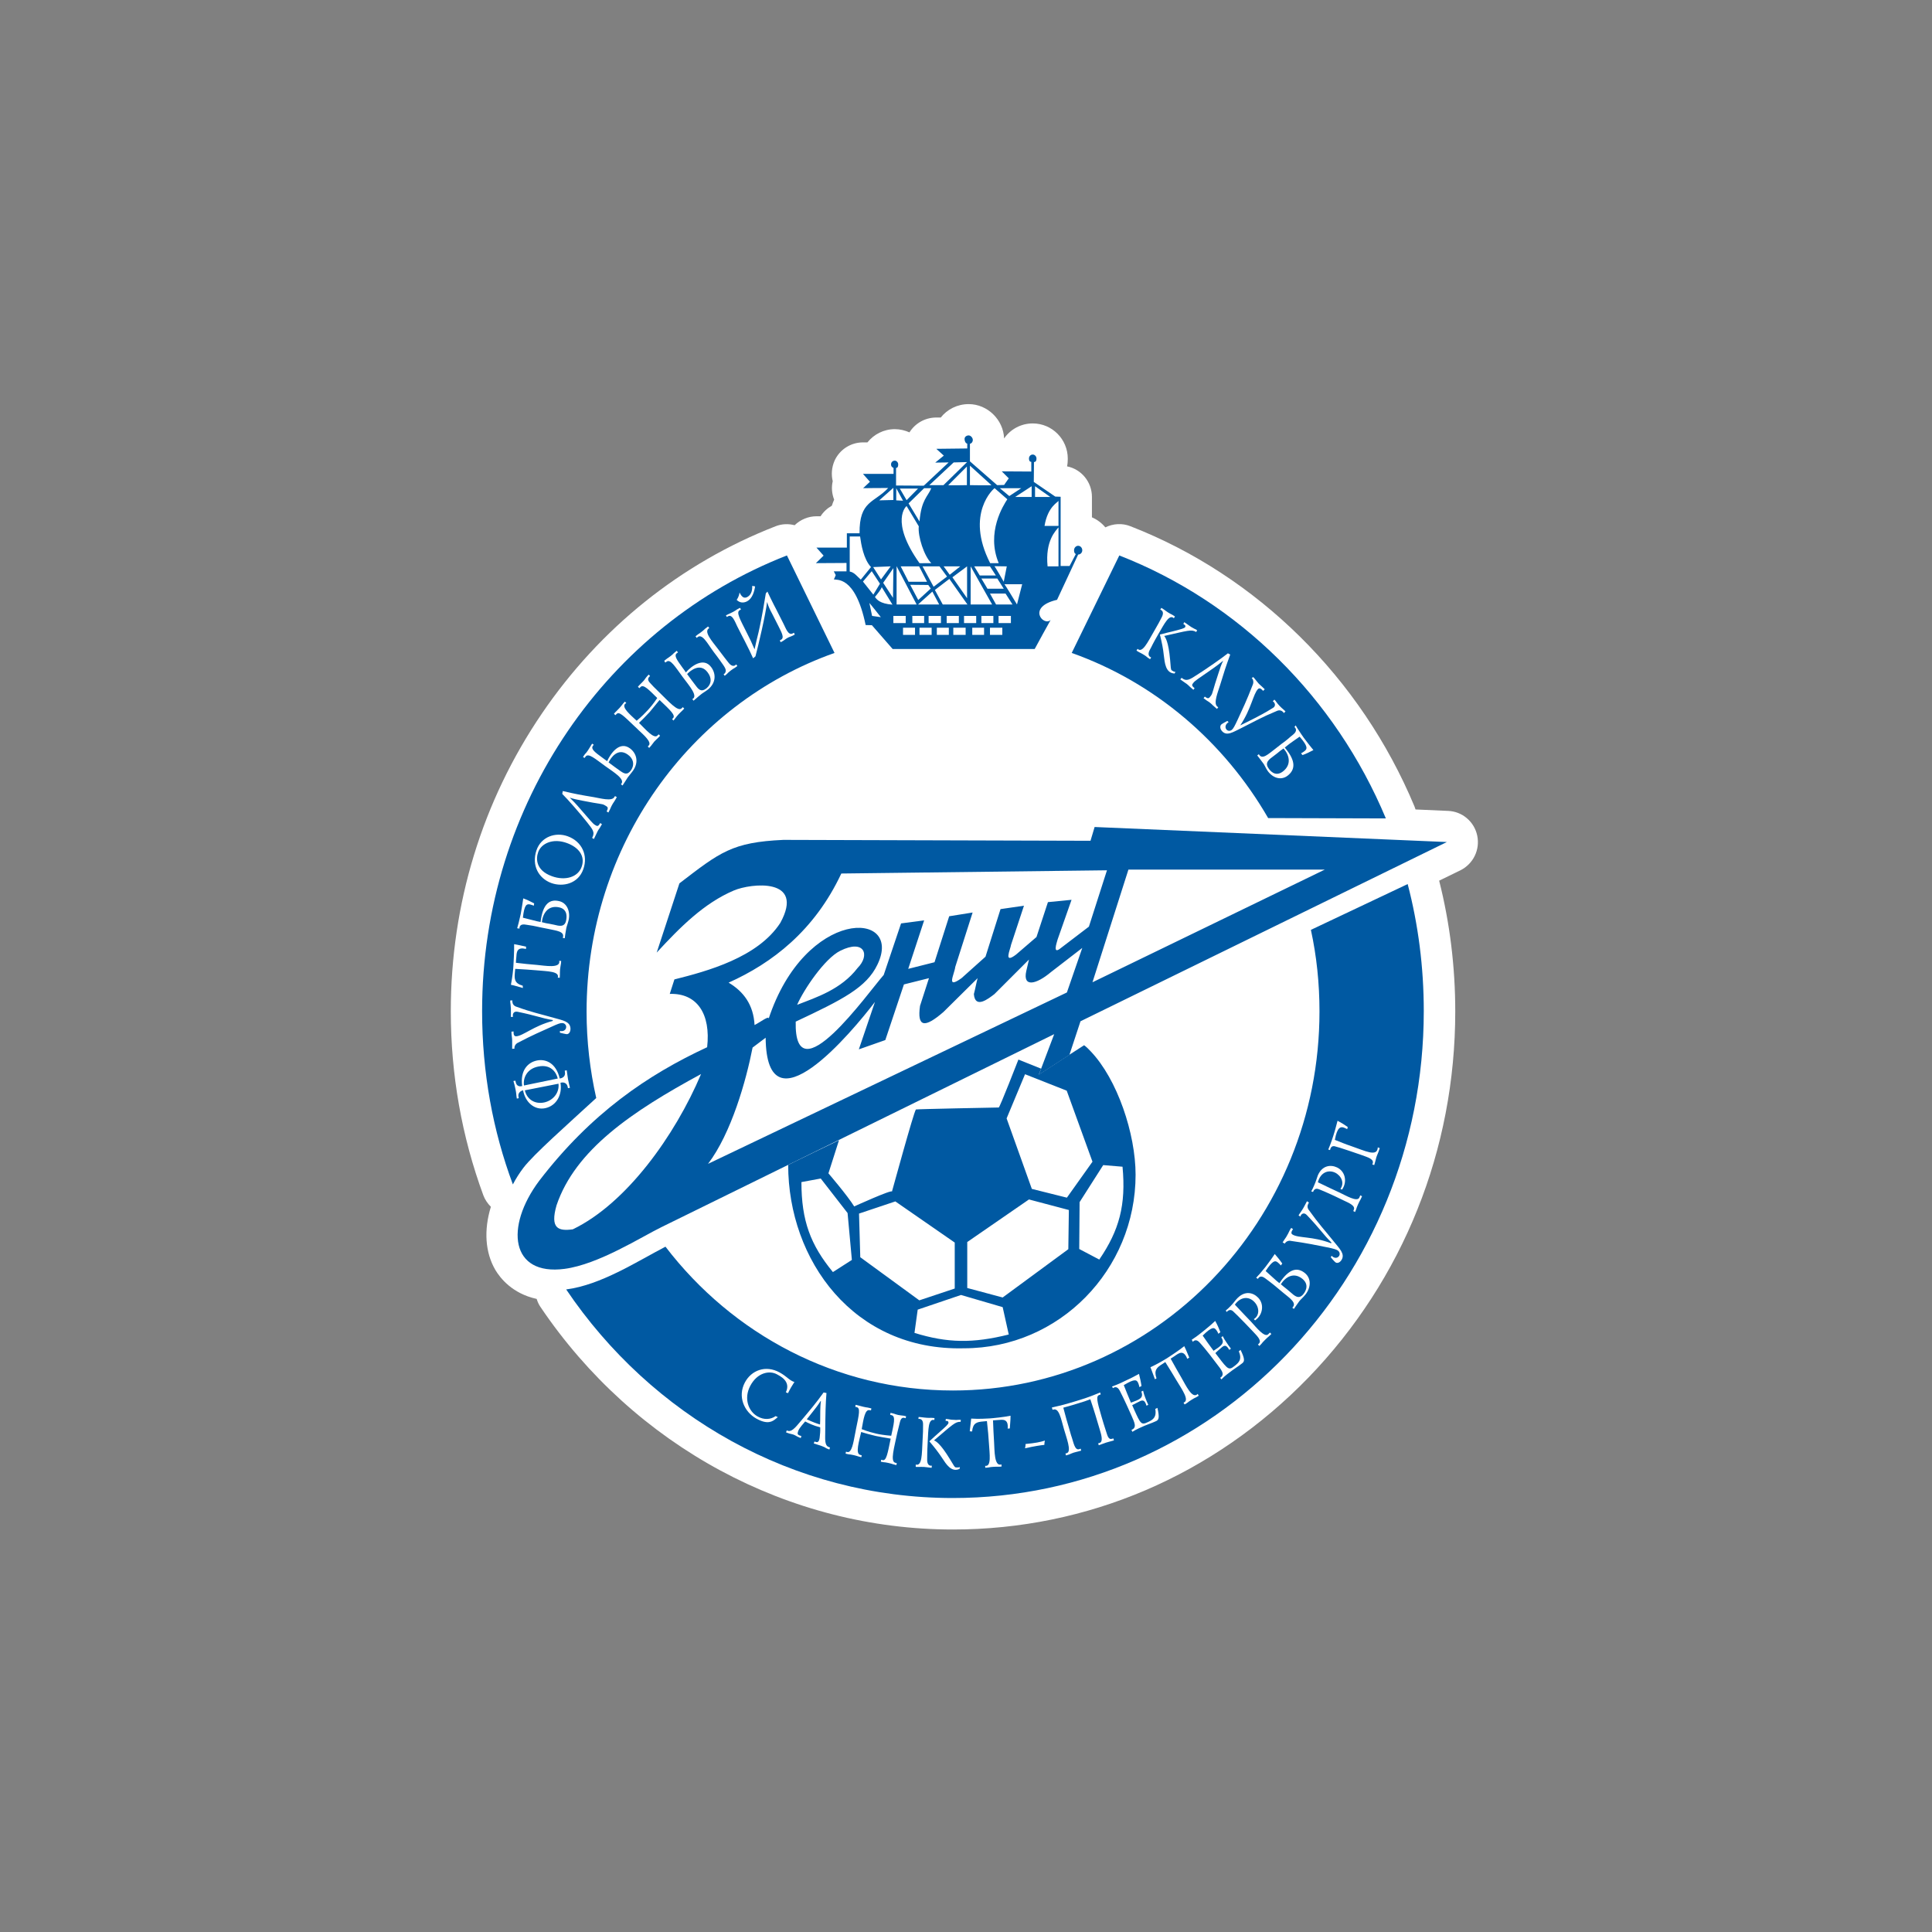 <?xml version="1.0" encoding="UTF-8"?> <!-- Generator: Adobe Illustrator 26.0.3, SVG Export Plug-In . SVG Version: 6.00 Build 0) --> <svg xmlns="http://www.w3.org/2000/svg" xmlns:xlink="http://www.w3.org/1999/xlink" id="Layer_1" x="0px" y="0px" viewBox="0 0 1080 1080" style="enable-background:new 0 0 1080 1080;" xml:space="preserve"><rect x="0" y="0" width="1080" height="1080" fill="#808080" stroke="none"/> <style type="text/css"> .st0{fill-rule:evenodd;clip-rule:evenodd;fill:#FFFFFF;} .st1{fill:#FFFFFF;} .st2{fill-rule:evenodd;clip-rule:evenodd;fill:#0059A2;} </style> <g> <g> <path class="st0" d="M531.6,308.3c142.1,0,258,115.9,258,258c0,142.1-115.9,258-258,258c-142.1,0-258-115.9-258-258 C273.6,424.2,389.5,308.3,531.6,308.3L531.6,308.3z"></path> </g> <g> <path class="st0" d="M269.5,565.3c0-116.5,70.8-216,170.4-254.8l0,0l26.6,54.5l0,0c-80.6,28.5-138.6,107.5-138.6,200.5 c0,16.6,1.9,32.8,5.4,48.3c-16.3,15-35,31.5-40.7,39c-2.2,2.9-4.2,6-5.9,9.3C275.5,632.1,269.5,599.4,269.5,565.3L269.5,565.3 L269.5,565.3L269.5,565.3z M610.7,549.1l129.9-63l-109.8,0L610.7,549.1L610.7,549.1L610.7,549.1z M470.3,488.3 c-15,32-38.7,50.1-63,61c8.4,5,13.9,12.4,14.5,23.7c3.1-1.5,8.7-5.9,7.8-3.3c20.5-62.4,75.7-61.2,60.9-30.5 c-6.1,12.8-19.3,19.5-45.7,31.9c-0.9,42.5,40.5-16.3,49.2-26.1l0,0l9.7-28.8l12.9-1.7l-8.9,27.1l14.7-3.7l8.2-25.7l13.1-2.1 l-9.7,30.4l0,0c-0.5,4.2-5.4,12.7,3.5,6.3l0,0l13.4-12l8.4-26.6l13.1-1.9l-7.2,21.8l0,0c-0.4,2.7-4.5,11.1,2.8,5.5l0,0l11.4-9.8 l6.4-19.5l13.2-1.3l-7.8,22.2l0,0c-0.6,2.2-2.9,8.7,1.9,4.7l0,0l15.6-11.9l10.1-31.5L470.3,488.3L470.3,488.3L470.3,488.3z M596.4,554.8l8.6-24.9l-17.5,13.5l0,0c-8.3,7-15.9,8.7-13.8-0.6l0,0l1.5-6.4l-19.3,19.3l0,0c-3.4,2.6-10.8,8.5-11.5,0 c0.8-2.9,1.3-6,2.1-8.9l0,0l-19.1,18.9l0,0c-10.6,9.2-14.8,8.5-13.1-3.4l0,0l5-15.5l-14,3.5l-10.4,31.1l-14.8,5.2l9-26.5l0,0 c-12.6,16.5-60.6,74.3-61.1,20l0,0l-7.3,5.5l0,0c-3.6,18.6-11.9,47.9-24.9,65l0,0L596.4,554.8L596.4,554.8L596.4,554.8z M445.6,561.7c10.8-4.2,24.6-8.6,33.8-20.6c7.1-7.1,3.9-16.4-9.7-9.6C461,535.8,449.3,553.2,445.6,561.7L445.6,561.7L445.6,561.7 L445.6,561.7z M391.9,600.4c-38.8,21-70.3,42.4-80.8,73.4c-3.7,13,1,14.5,9.1,13.4C350.1,672.8,377.3,634.9,391.9,600.4 L391.9,600.4L391.9,600.4L391.9,600.4z M301.4,660.1c29-37.8,60.7-59.3,93.9-74.7c2.1-18.6-5.6-30.3-20.9-29.8l0,0l2.6-8.1l0,0 c18.3-4.6,46.6-12.2,59.2-31.6c14-25.5-16.4-22.2-26-18.1c-16.7,7.1-30,20.5-43.1,34.7l0,0l12.7-38.7l0,0 c22.7-17.4,29.4-23,58.1-24.3l0,0l171.7,0.5l2.3-7.7l196.9,8.4L604,570.9l-6.2,18.8l8.2-5.3l0,0c0,0,1.1,0.6,3.7,3.4 c14.9,15.6,25.1,46.1,25.1,69c0,53.1-42.6,97-95.9,97c-61.7,1.6-98.3-49.3-98.3-102.5c0-0.1,28.4-13.8,28.4-13.8l0,0l-5.9,18.6 l0,0c0,0,10.7,12.5,14.4,18.5c0,0,21.1-9.6,21.1-8.3c0,0.2,12.2-44.6,13.4-45.9c0.1-0.2,44.9-1.1,46.3-1.1 c0.2,0,10.8-26.9,10.8-26.9l0,0l0,0l12.7,5.1l7.3-19.4L369.7,686l0,0c-11.1,5.4-35.1,20.8-54.1,23.3 C285.4,713.3,282.1,685.9,301.4,660.1L301.4,660.1L301.4,660.1L301.4,660.1z M475,299.9v19.6l0,0c2.6,0.4,4.2,2.8,6.2,4.5l0,0 l5.7-7l0,0c-4.2-4.5-5.5-12.7-6.1-17.1l0,0H475L475,299.9L475,299.9z M482.4,325.1l5.8,7.3l3.7-6.1l-4.6-7L482.4,325.1 L482.4,325.1L482.4,325.1z M488.1,317l4.4,6.9l5.4-7.3L488.1,317L488.1,317L488.1,317z M499.4,317.6l-5.7,8.2l5.5,8.4L499.4,317.6 L499.4,317.6L499.4,317.6z M492.9,328.2c-0.3,1.2-2.4,3.8-3.8,5.5c0.9,1.3,2.7,3.8,9.8,4.3l0,0L492.9,328.2L492.9,328.2 L492.9,328.2z M503.5,316.6l4.4,8.6h10.3l-4.4-8.6H503.5L503.5,316.6L503.5,316.6z M508.8,326.9l4.5,8.5l7-6.4l-1.4-2L508.8,326.9 L508.8,326.9L508.8,326.9z M513.2,337.9H525l-3.8-7.2L513.2,337.9L513.2,337.9L513.2,337.9z M515.7,316.6l6.2,11.4l7.5-5.7 l-4.2-5.7H515.7L515.7,316.6L515.7,316.6z M522.6,329.8l4.4,8.1h13.8l-10.1-14.3L522.6,329.8L522.6,329.8L522.6,329.8z M527.5,316.6l3.4,4.7l5.9-4.7H527.5L527.5,316.6L527.5,316.6z M540.6,316.6l-8.2,6.1l8.2,11.7V316.6L540.6,316.6L540.6,316.6z M542.6,316.6v21.3h12L542.6,316.6L542.6,316.6L542.6,316.6z M544.6,316.6l3.1,5.1h9l-3.3-5.1H544.6L544.6,316.6L544.6,316.6z M548.6,323.4l3.4,5.7h9.1l-3.6-5.7H548.6L548.6,323.4L548.6,323.4z M553.4,331.8l3.4,6.1h9.2l-3.9-6.1H553.4L553.4,331.8 L553.4,331.8z M555.9,316.5c0.2,0,5.2,8.7,5.2,8.7l0,0l1.7-8.6L555.9,316.5L555.9,316.5L555.9,316.5z M561.5,326.6 c0.2,0,7,11.3,7,11.3l0,0l2.9-11.3H561.5L561.5,326.6L561.5,326.6z M486,337.1l1.5,7.2l4.9,0.7l0,0C492.4,345,486,336.9,486,337.1 L486,337.1L486,337.1L486,337.1z M553.4,350.9v4h6.9v-4H553.4L553.4,350.9L553.4,350.9z M543.5,350.9v4h6.6v-4H543.5L543.5,350.9 L543.5,350.9z M532.9,350.9v4h6.9v-4H532.9L532.9,350.9L532.9,350.9z M523.7,350.9v4h6.7v-4H523.7L523.7,350.9L523.7,350.9z M514,350.9v4h6.8v-4H514L514,350.9L514,350.9z M504.8,350.9v4h6.7v-4H504.8L504.8,350.9L504.8,350.9z M499.4,344.3v4h6.9v-4 H499.4L499.4,344.3L499.4,344.3z M510,344.3v4h6.6v-4H510L510,344.3L510,344.3z M519.2,344.3v4h6.9v-4H519.2L519.2,344.3 L519.2,344.3z M529.2,344.3v4h6.8v-4H529.2L529.2,344.3L529.2,344.3z M538.9,344.3v4h6.8v-4H538.9L538.9,344.3L538.9,344.3z M548.6,344.3v4h6.7v-4H548.6L548.6,344.3L548.6,344.3z M558.2,344.3v4h6.9v-4H558.2L558.2,344.3L558.2,344.3z M591.7,316.6v-21.8 l0,0c-1.5,1.9-7.5,7.4-6.1,21.8l0,0H591.7L591.7,316.6L591.7,316.6z M591.7,294v-14.1l0,0c0,0.8-6,3-7.8,14.1l0,0H591.7L591.7,294 L591.7,294z M578.6,277.8h8.5l-8.5-6V277.8L578.6,277.8L578.6,277.8z M576.7,277.8v-6l-9.2,6H576.7L576.7,277.8L576.7,277.8z M570.9,272.9h-12l5.3,4.4L570.9,272.9L570.9,272.9L570.9,272.9z M556,272.9c-0.3,0-16.7,14.1-2.5,41.9l0,0h4.8l0,0 c-7.2-17.2,2.7-32.5,4.8-35.7l0,0L556,272.9L556,272.9L556,272.9z M506.8,282.9c0-0.2-9.7,8.1,7.2,31.9c0.1,0,0.1,0.1,6.6,0 c-4-3.9-7.6-15-7-20.6l0,0L506.8,282.9L506.8,282.9L506.8,282.9z M520.6,272.9h-4l-8.7,8.5l6.1,10.1l0,0 C515.1,279.1,518.6,277.8,520.6,272.9L520.6,272.9L520.6,272.9L520.6,272.9z M504.8,279.9l-3.8-7v6.8L504.8,279.9L504.8,279.9 L504.8,279.9z M491.5,279.7l7.9-0.2v-6.8L491.5,279.7L491.5,279.7L491.5,279.7z M513.2,273.1H503l3.8,6.5L513.2,273.1L513.2,273.1 L513.2,273.1z M540.6,258.3l-7.5,0.2l-13.6,12.7h7.9L540.6,258.3L540.6,258.3L540.6,258.3z M501.2,337.9c-0.3,0,11.2,0,11.2,0l0,0 l-11.2-21.4V337.9L501.2,337.9L501.2,337.9z M530.1,271.2c-0.4,0.2,10.4,0,10.4,0l0,0v-10.4L530.1,271.2L530.1,271.2L530.1,271.2z M554.2,271.2l-12-10.9v10.9l0,0C542.3,271.2,554.4,271.4,554.2,271.2L554.2,271.2L554.2,271.2L554.2,271.2z M500.9,261.6v9.8 l15.5,0.1l13.9-13l-7.5,0.1l4.8-3.9l-4.2-3.8l17.3-0.2v-2.7l0,0c-1-0.2-1.5-1.5-1.5-2.6c0-1.3,1.2-2,2.3-2c1.1,0,2.3,1.3,2.3,2.5 c0,1.2-0.7,2-1.6,2.2l0,0v9.8l15.2,13.3l3.9-0.1l2.6-3.7l-3.9-3.9l16.5,0.1v-5.4l0,0c-1-0.1-1.3-0.8-1.3-1.9 c0-1.2,0.9-2.2,2.1-2.2c1.2,0,2.1,1.1,2.1,2.2c0,1.2-0.3,1.9-1.4,2l0,0l-0.1,11.1l12,8.2l3,0.1v38.7h5l3.5-6.7l0,0 c-0.8-0.3-1-1.2-1-2.1c0-1.4,1.1-2.5,2.3-2.5c1.3,0,2.3,1.2,2.3,2.5c0,1.3-1,2.4-2.3,2.4l0,0l-11.8,25.3l0,0 c-17.2,4-7.6,15-3.6,11.3c-2.9,5.3-6.2,11.1-8.9,16.2l0,0H499l-11.6-13.3l-3.5-0.1l0,0c-5.9-28.3-16.6-24.8-17.8-25.6 c0.5-0.5,1-2.4,1.1-2.3l0,0l-1.1-2.1h7.1v-4.7l-17.1,0.1l4.3-4.2l-4-4.5h17v-8h7.1l0,0c-0.2-18.3,8.2-16.9,16-25.3 c-4.8,0-9,0-14,0.1l0,0l3.8-3.6l-3.9-4.4h17.1v-3.3l0,0c-1-0.5-1.4-1-1.4-2c0-1.2,0.9-2.1,2.1-2.1c1,0,1.9,1,1.9,2.1 C502.1,260.6,501.9,261.5,500.9,261.6L500.9,261.6L500.9,261.6L500.9,261.6z M603.3,698.2l11.2,5.9l0,0c11.2-16.4,15-30.5,13-51.9 l0,0l-10.8-0.9L603.5,672L603.3,698.2L603.3,698.2L603.3,698.2z M480.2,678.4l0.7,24.4l33,24.1l19.8-6.6v-25.7l-33.2-23 L480.2,678.4L480.2,678.4L480.2,678.4z M597.5,676.4l-22.3-5.9l-34.5,23.8V720l19.8,5.3l36.7-27L597.5,676.4L597.5,676.4 L597.5,676.4z M476.2,704.3l-2.4-26.2l-15-19.3l-10.8,2l0,0c0,21.6,5.1,35.1,17.6,50.3l0,0L476.2,704.3L476.2,704.3L476.2,704.3z M513,732.1l-1.8,13l0,0c18.5,5.7,32.6,5.9,52.7,0.9l0,0l-3.4-15.3l-23.3-6.8L513,732.1L513,732.1L513,732.1z M573,600.5 l-10.3,24.7l14.1,39.4l19.6,4.9l14.3-20.1l-14.4-39.7L573,600.5L573,600.5L573,600.5z M372,696.9c37.5,49,95.6,80.4,160.7,80.4 c113.2,0,204.9-94.9,204.9-211.9c0-15.7-1.6-30.9-4.8-45.6l0,0l54.1-25.6l0,0c5.9,22.6,9,46.4,9,71 c0,150.4-117.9,272.2-263.3,272.2c-89.4,0-168.5-46.1-216.1-116.6C335.9,718.3,355.7,705.4,372,696.9L372,696.9L372,696.9 L372,696.9z M708.9,457.3c-24.7-42.8-63.5-75.9-109.8-92.3l0,0l26.6-54.5l0,0c66.9,26.1,120.8,79.5,149,147l0,0L708.9,457.3 L708.9,457.3L708.9,457.3z"></path> <path class="st1" d="M532.7,855c-91.8,0-178-46.5-230.5-124.3c-1-1.4-1.7-3-2.2-4.6c-13.7-3-20.4-11.7-23.1-16.2 c-5.7-9.8-6.5-22.2-2.5-35.3c-1.8-1.8-3.3-4-4.2-6.4c-12.1-32.9-18.2-67.5-18.2-102.9c0-59.9,17.6-117.5,50.9-166.4 c32.6-47.9,77.8-84.1,130.6-104.7c3.5-1.4,7.3-1.5,10.7-0.6c3.2-3.1,7.6-5,12.2-5h2.3c1.6-2.5,3.8-4.5,6.3-5.9 c0.4-1.2,0.8-2.3,1.3-3.4c-1.3-3.3-1.6-6.9-0.8-10.3c-0.9-3.7-0.6-7.7,1-11.4c2.8-6.3,9.1-10.3,15.9-10.3h2.5 c3.6-4.5,9.1-7.4,15.3-7.4c2.9,0,5.7,0.7,8.2,1.8c3.1-5,8.6-8.2,14.7-8.3l2.8,0c3.6-4.6,9.3-7.5,15.6-7.5 c10.5,0,19.4,8.7,19.8,19.2c3.5-5.1,9.4-8.4,16-8.4c10.8,0,19.6,8.8,19.6,19.7c0,1.5-0.1,2.9-0.4,4.3c8,1.6,13.9,8.7,13.9,17.1 v11.4c2.9,1.2,5.5,3.2,7.5,5.6c4.3-2.1,9.4-2.5,14.1-0.6c70.9,27.6,128.7,84.7,158.7,156.6c0.2,0.6,0.4,1.1,0.6,1.7l18.2,0.8 c8,0.3,14.7,6.1,16.3,13.9c1.6,7.8-2.2,15.7-9.4,19.3l-11.9,5.8c6,23.7,9,48.3,9,73.1c0,77.3-29.1,149.9-82,204.6 C678.4,824.8,607.8,855,532.7,855z M345.5,730.4c46.5,56.6,114.9,89.7,187.2,89.7c65.6,0,127.2-26.4,173.6-74.4 c46.6-48.1,72.2-112.2,72.2-180.4c0-15.4-1.3-30.8-4-45.8L752.4,530c1.8,11.7,2.7,23.6,2.7,35.6c0,61.1-23.1,118.7-64.9,161.9 c-42,43.4-97.9,67.4-157.4,67.4c-63.5,0-122.9-27.4-165.1-75.7C360.7,723,353.3,727,345.5,730.4z M392.3,694.3 c20.8,24.4,46.7,42.6,75.4,53.6c-2.8-2.2-5.5-4.6-8.1-7.2c-17-16.6-28.7-38.7-33.6-63L392.3,694.3z M625.9,579.6 c17.4,21,26.5,54,26.5,77.2c0,31.9-13,60.9-34,81.7c60.4-32.3,101.8-97.7,101.8-172.9c0-10.4-0.8-20.7-2.4-30.9L625.9,579.6z M498.1,693.7l18.2,13.3v-3.3L498,691.1L498.1,693.7z M558.2,703.5v2l21.3-15.7l-1-0.3L558.2,703.5z M518,662.4l19.1,13.2l20.2-14 l-8.9-24.8c-6.9,0.1-16.1,0.3-23.4,0.5C523.3,643.3,521,651.7,518,662.4z M379.5,656.8c-1.3,1.8-2.7,3.6-4.1,5.3 c-0.7,0.9-1.4,1.7-2,2.5l8.2-4C380.8,659.5,380.1,658.2,379.5,656.8z M482.8,652.2c0.2,0.3,0.4,0.5,0.6,0.8 c0.4-0.2,0.7-0.3,1.1-0.4c0.4-1.4,0.8-2.7,1.1-4l-2,1L482.8,652.2z M581.5,625.6l8.3,23.1l1.5-2.1l-8.6-23.7l-0.1,0L581.5,625.6z M524.8,632.4C524.8,632.5,524.8,632.5,524.8,632.4C524.8,632.5,524.8,632.5,524.8,632.4z M524.8,632.4 C524.8,632.4,524.8,632.4,524.8,632.4C524.8,632.4,524.8,632.4,524.8,632.4z M524.8,632.4C524.8,632.4,524.8,632.4,524.8,632.4 C524.8,632.4,524.8,632.4,524.8,632.4z M524.9,632.4C524.9,632.4,524.9,632.4,524.9,632.4C524.9,632.4,524.9,632.4,524.9,632.4z M431.4,333.1c-39.9,18.7-74.2,48-99.7,85.5c-29.3,43.1-44.8,93.8-44.8,146.7c0,20.7,2.4,41.1,7.1,60.9c5.3-5,11.7-10.9,19.4-17.9 c0.3-0.2,0.5-0.5,0.8-0.7c-2.5-13.8-3.7-27.9-3.7-42.1c0-91.3,52.4-173.2,132.1-209.7L431.4,333.1z M482.8,370.9 c-0.1,0.2-0.2,0.5-0.3,0.7c-1.9,4.6-5.6,8.2-10.3,9.8c-75.9,26.8-126.9,100.8-126.9,184c0,9.1,0.6,18.1,1.8,27.1 c9.5-6.5,19.7-12.5,30.5-18c-0.2-0.7-0.4-1.2-0.6-1.4c-0.2-0.1-0.8-0.2-2-0.2c-5.7,0.2-11.1-2.4-14.5-6.9 c-3.4-4.5-4.4-10.5-2.7-15.9l0.8-2.6c-0.1-0.1-0.2-0.1-0.3-0.2c-7.1-4.2-10.3-12.7-7.8-20.5l12.7-38.7c1.1-3.4,3.2-6.3,6-8.4 l1.6-1.2c22.6-17.3,32.9-25.2,66.3-26.6c0.3,0,0.5,0,0.8,0l159.5,0.5c3.3-4.9,9-7.9,15.2-7.7l69.4,3 c-22.5-30.6-53.4-53.9-88.7-66.3c-2.2-0.8-4.2-2-5.9-3.5c-2.7,1.6-5.7,2.5-8.9,2.5H499c-5.1,0-9.9-2.2-13.2-6L482.8,370.9z M377.1,573.3L377.1,573.3L377.1,573.3z M643.6,503.6l-3.8,12l24.8-12L643.6,503.6z M422.4,504L422.4,504L422.4,504z M450.5,487 c0.1,0.1,0.1,0.1,0.1,0.2c0.1,0.2,0.3,0.3,0.4,0.5c0.1-0.2,0.2-0.4,0.3-0.6L450.5,487z M718.8,439.9l28,0.1 c-25.6-46.9-65.3-84.6-112.8-106.9L623,355.9C661.9,373.7,695.3,402.9,718.8,439.9z M538.6,231.1 C538.6,231.1,538.6,231.1,538.6,231.1C538.6,231.1,538.6,231.1,538.6,231.1z M543.8,230.9C543.8,230.9,543.8,230.9,543.8,230.9 C543.8,230.9,543.8,230.9,543.8,230.9z"></path> </g> <g> <path class="st2" d="M269.5,565.3c0-116.5,70.8-216,170.4-254.8l0,0l26.6,54.5l0,0c-80.6,28.5-138.6,107.5-138.6,200.5 c0,16.6,1.9,32.8,5.4,48.3c-16.3,15-35,31.5-40.7,39c-2.2,2.9-4.2,6-5.9,9.3C275.5,632.1,269.5,599.4,269.5,565.3L269.5,565.3 L269.5,565.3L269.5,565.3z M372,696.9c37.5,49,95.6,80.4,160.7,80.4c113.2,0,204.9-94.9,204.9-211.9c0-15.7-1.6-30.9-4.8-45.6l0,0 l54.1-25.6l0,0c5.9,22.6,9,46.4,9,71c0,150.4-117.9,272.2-263.3,272.2c-89.4,0-168.5-46.1-216.1-116.6 C335.9,718.3,355.7,705.4,372,696.9L372,696.9L372,696.9L372,696.9z M708.9,457.3c-24.7-42.8-63.5-75.9-109.8-92.3l0,0l26.6-54.5 l0,0c66.9,26.1,120.8,79.5,149,147l0,0L708.9,457.3L708.9,457.3L708.9,457.3z"></path> </g> <g> <path class="st2" d="M603.3,698.2l11.2,5.9l0,0c11.2-16.4,15-30.5,13-51.9l0,0l-10.8-0.9L603.5,672L603.3,698.2L603.3,698.2 L603.3,698.2z M480.2,678.4l0.7,24.4l33,24.1l19.8-6.6v-25.7l-33.2-23L480.2,678.4L480.2,678.4L480.2,678.4z M597.5,676.4 l-22.3-5.9l-34.5,23.8V720l19.8,5.3l36.7-27L597.5,676.4L597.5,676.4L597.5,676.4z M476.2,704.3l-2.4-26.2l-15-19.3l-10.8,2l0,0 c0,21.6,5.1,35.1,17.6,50.3l0,0L476.2,704.3L476.2,704.3L476.2,704.3z M513,732.1l-1.8,13l0,0c18.5,5.7,32.6,5.9,52.7,0.9l0,0 l-3.4-15.3l-23.3-6.8L513,732.1L513,732.1L513,732.1z M573,600.5l-10.3,24.7l14.1,39.4l19.6,4.9l14.3-20.1l-14.4-39.7L573,600.5 L573,600.5L573,600.5z M569.3,592.3l12.7,5.1l-1.3,3.3l17.1-11.1l8.2-5.3l0,0c0,0,1.1,0.6,3.7,3.4c14.9,15.6,25.1,46.1,25.1,69 c0,53.1-42.6,97-95.9,97c-61.7,1.6-98.3-49.3-98.3-102.5c0-0.1,28.4-13.8,28.4-13.8l0,0l-5.9,18.5l0,0c0,0,10.7,12.5,14.4,18.5 c0,0,21.1-9.6,21.1-8.3c0,0.2,12.2-44.6,13.4-45.9c0.1-0.2,44.9-1.1,46.3-1.1C558.8,619.3,569.3,592.3,569.3,592.3L569.3,592.3 L569.3,592.3L569.3,592.3z"></path> </g> <g> <path class="st2" d="M475,299.9v19.6l0,0c2.6,0.4,4.2,2.8,6.2,4.5l0,0l5.7-7l0,0c-4.2-4.5-5.5-12.7-6.1-17.1l0,0H475L475,299.9 L475,299.9z M482.4,325.1l5.8,7.3l3.7-6.1l-4.6-7L482.4,325.1L482.4,325.1L482.4,325.1z M488.1,317l4.4,6.9l5.4-7.3L488.1,317 L488.1,317L488.1,317z M499.4,317.6l-5.7,8.2l5.5,8.4L499.4,317.6L499.4,317.6L499.4,317.6z M492.9,328.2 c-0.3,1.2-2.4,3.8-3.8,5.5c0.9,1.3,2.7,3.8,9.8,4.3l0,0L492.9,328.2L492.9,328.2L492.9,328.2z M503.5,316.6l4.4,8.6h10.3l-4.4-8.6 H503.5L503.5,316.6L503.5,316.6z M508.8,326.9l4.5,8.5l7-6.4l-1.4-2L508.8,326.9L508.8,326.9L508.8,326.9z M513.2,337.9H525 l-3.8-7.2L513.2,337.9L513.2,337.9L513.2,337.9z M515.7,316.6l6.2,11.4l7.5-5.7l-4.2-5.7H515.7L515.7,316.6L515.7,316.6z M522.6,329.8l4.4,8.1h13.8l-10.1-14.3L522.6,329.8L522.6,329.8L522.6,329.8z M527.5,316.6l3.4,4.7l5.9-4.7H527.5L527.5,316.6 L527.5,316.6z M540.6,316.6l-8.2,6.1l8.2,11.7V316.6L540.6,316.6L540.6,316.6z M542.6,316.6v21.3h12L542.6,316.6L542.6,316.6 L542.6,316.6z M544.6,316.6l3.1,5.1h9l-3.3-5.1H544.6L544.6,316.6L544.6,316.6z M548.6,323.4l3.4,5.7h9.1l-3.6-5.7H548.6 L548.6,323.4L548.6,323.4z M553.4,331.8l3.4,6.1h9.2l-3.9-6.1H553.4L553.4,331.8L553.4,331.8z M555.9,316.5c0.2,0,5.2,8.7,5.2,8.7 l0,0l1.7-8.6L555.9,316.5L555.9,316.5L555.9,316.5z M561.5,326.6c0.2,0,7,11.3,7,11.3l0,0l2.9-11.3H561.5L561.5,326.6L561.5,326.6 z M486,337.1l1.5,7.2l4.9,0.7l0,0C492.4,345,486,336.9,486,337.1L486,337.1L486,337.1L486,337.1z M553.4,350.9v4h6.9v-4H553.4 L553.4,350.9L553.4,350.9z M543.5,350.9v4h6.6v-4H543.5L543.5,350.9L543.5,350.9z M532.9,350.9v4h6.9v-4H532.9L532.9,350.9 L532.9,350.9z M523.7,350.9v4h6.7v-4H523.7L523.7,350.9L523.7,350.9z M514,350.9v4h6.8v-4H514L514,350.9L514,350.9z M504.8,350.9 v4h6.7v-4H504.8L504.8,350.9L504.8,350.9z M499.4,344.3v4h6.9v-4H499.4L499.4,344.3L499.4,344.3z M510,344.3v4h6.6v-4H510 L510,344.3L510,344.3z M519.1,344.3v4h6.9v-4H519.1L519.1,344.3L519.1,344.3z M529.2,344.3v4h6.8v-4H529.2L529.2,344.3 L529.2,344.3z M538.9,344.3v4h6.8v-4H538.9L538.9,344.3L538.9,344.3z M548.6,344.3v4h6.7v-4H548.6L548.6,344.3L548.6,344.3z M558.2,344.3v4h6.9v-4H558.2L558.2,344.3L558.2,344.3z M591.7,316.6v-21.8l0,0c-1.5,1.9-7.5,7.4-6.1,21.8l0,0H591.7L591.7,316.6 L591.7,316.6z M591.7,294v-14.1l0,0c0,0.8-6,3-7.8,14.1l0,0H591.7L591.7,294L591.7,294z M578.6,277.8h8.5l-8.5-6V277.8 L578.6,277.8L578.6,277.8z M576.7,277.8v-6l-9.2,6H576.7L576.7,277.8L576.7,277.8z M570.9,272.9h-12l5.3,4.4L570.9,272.9 L570.9,272.9L570.9,272.9z M556,272.9c-0.3,0-16.7,14.1-2.5,41.9l0,0h4.8l0,0c-7.2-17.2,2.7-32.5,4.8-35.7l0,0L556,272.9 L556,272.9L556,272.9z M506.8,282.9c0-0.2-9.7,8.1,7.2,31.9c0.1,0,0.1,0.1,6.6,0c-4-3.9-7.6-15-7-20.6l0,0L506.8,282.9 L506.8,282.9L506.8,282.9z M520.6,272.9h-4l-8.7,8.5l6.1,10.1l0,0C515.1,279.1,518.6,277.8,520.6,272.9L520.6,272.9L520.6,272.9 L520.6,272.9z M504.8,279.9l-3.8-7v6.8L504.8,279.9L504.8,279.9L504.8,279.9z M491.5,279.7l7.9-0.2v-6.8L491.5,279.7L491.5,279.7 L491.5,279.7z M513.2,273.1H503l3.8,6.5L513.2,273.1L513.2,273.1L513.2,273.1z M540.6,258.3l-7.5,0.2l-13.6,12.7h7.9L540.6,258.3 L540.6,258.3L540.6,258.3z M501.2,337.9c-0.3,0,11.2,0,11.2,0l0,0l-11.2-21.4V337.9L501.2,337.9L501.2,337.9z M530.1,271.2 c-0.4,0.2,10.4,0,10.4,0l0,0v-10.4L530.1,271.2L530.1,271.2L530.1,271.2z M554.2,271.2l-12-10.9v10.9l0,0 C542.3,271.2,554.4,271.4,554.2,271.2L554.2,271.2L554.2,271.2L554.2,271.2z M500.9,261.6v9.8l15.5,0.1l13.9-13l-7.5,0.1l4.8-3.9 l-4.2-3.8l17.3-0.2v-2.7l0,0c-1-0.2-1.5-1.5-1.5-2.6c0-1.3,1.2-2,2.3-2c1.1,0,2.3,1.3,2.3,2.5c0,1.2-0.7,2-1.6,2.2l0,0v9.8 l15.2,13.3l3.9-0.1l2.6-3.7l-3.9-3.9l16.5,0.1v-5.4l0,0c-1-0.1-1.3-0.8-1.3-1.9c0-1.2,0.9-2.2,2.1-2.2c1.2,0,2.1,1.1,2.1,2.2 c0,1.2-0.3,1.9-1.4,2l0,0l-0.1,11.1l12,8.2l3,0.1v38.7h5l3.5-6.7l0,0c-0.8-0.3-1-1.2-1-2.1c0-1.4,1.1-2.5,2.3-2.5 c1.3,0,2.3,1.2,2.3,2.5c0,1.3-1,2.4-2.3,2.4l0,0l-11.8,25.3l0,0c-17.2,4-7.6,15-3.6,11.3c-2.9,5.3-6.2,11.1-8.9,16.2l0,0H499 l-11.6-13.3l-3.5-0.1l0,0c-5.9-28.3-16.6-24.8-17.8-25.6c0.5-0.5,1-2.4,1.1-2.3l0,0l-1.1-2.1h7.1v-4.7l-17.1,0.1l4.3-4.2l-4-4.5 h17v-8h7.1l0,0c-0.2-18.3,8.2-16.9,16-25.3c-4.8,0-9,0-14,0.1l0,0l3.8-3.6l-3.9-4.4h17.1v-3.3l0,0c-1-0.5-1.4-1-1.4-2 c0-1.2,0.9-2.1,2.1-2.1c1,0,1.9,1,1.9,2.1C502.1,260.6,501.9,261.5,500.9,261.6L500.9,261.6L500.9,261.6L500.9,261.6z"></path> </g> <g> <path class="st0" d="M288.1,604.1l0.2,0.8l0,0c0.3,1.7,1.5,2.6,3.1,2.3l0,0l0.5-0.1l0,0c-1.2-8.8,3.2-13.3,8.4-14.3 c4.7-0.9,10.5,1.3,12.6,10.1c0.9-0.1,3.4-0.8,2.9-3.6l0,0l-0.1-0.8l1.1-0.2l0.3,2.1l0,0c0.1,0.7,0.2,1.7,0.4,2.8 c0.2,1,0.4,1.9,0.6,2.8l0,0l0.5,2.1l-1.1,0.2l-0.2-0.9l0,0c-0.4-1.9-2.2-2.7-4-2.1c1.1,6.2-1.9,12.8-8.6,14.2 c-6,1.2-11.1-3.4-12.3-10c-1.5,0.3-2.9,1.6-2.6,3.4l0,0l0.2,1l-1.1,0.2l0,0c-0.2-1.1-0.2-1.6-0.3-2.4c-0.1-0.8-0.2-1.8-0.4-2.6 c-0.2-0.9-0.4-1.8-0.6-2.7c-0.2-0.7-0.3-1.1-0.6-2.1l0,0L288.1,604.1L288.1,604.1L288.1,604.1z M293.4,609.5 c1,4.6,5.1,7.9,10.7,6.8c4.9-1,8.7-5.3,8.1-10.5l0,0L293.4,609.5L293.4,609.5L293.4,609.5z M311.8,602.9 c-0.9-3.7-4.1-8.1-10.9-6.7c-6.2,1.2-8.6,6.2-8,10.6l0,0L311.8,602.9L311.8,602.9L311.8,602.9z"></path> </g> <g> <path class="st0" d="M286.3,586.3c0-1,0-1.6,0-2.4c0-0.8,0-1.5,0-2.3c0-0.7-0.1-1.5-0.2-2.2c-0.1-0.9-0.2-1.5-0.2-2.7l0,0l1.2-0.1 l0,1l0,0c0.1,1.2,0.6,1.7,1.4,1.7c3.9-0.2,9.8-5.8,20.5-8.6l0,0l0-0.5l0,0c-3.3-0.5-4.9-1-8.7-2c-2.2-0.6-5.6-1.5-10.9-2.6 c-2.1-0.5-3.1,1.1-2.6,2.8l0,0l-1.2,0.1l0,0c0-0.9,0-1.3,0-2.1c0-0.6,0-1.5,0-2.5c-0.1-1.2-0.2-2-0.2-2.5 c-0.1-0.7-0.2-1.1-0.2-2.1l0,0l1.2-0.1l0,0.7l0,0c0.1,1.2,0.7,2.4,2.4,2.9c8.9,3.2,12.8,3.9,20.9,6.2c5,1.4,9,2,9.2,5.9 c0.1,2-1,3.2-2,3.2c-0.6,0-3.5-0.7-3.9-0.8l0,0l0-1l0,0c2.2,0.5,3.6-0.8,3.5-2.4c0-0.9-0.9-2.1-2.4-2c-1,0-2.2,0.4-6.1,2.2 c-5.1,2.3-10.5,4.6-18.3,8.7c-1.4,0.6-2.3,2-2.1,3.4l0,0L286.3,586.3L286.3,586.3L286.3,586.3z"></path> </g> <g> <path class="st0" d="M292.3,552.3c-6.4-1.8-5.1-1.5-6.7-1.8c0.9-4.5,1.3-8.6,1.4-10.6c0.1-1.7,0.5-8.8,0.4-12.1 c0.6,0.1,2.4,0.4,6.7,1.4l0,0l-0.1,1.3l0,0c-5.3-1.4-5.2,2.1-5.4,4.9c-0.1,0.9-0.2,1.9-0.2,2.8c3,0.4,9,1,11.8,1.2 c4.4,0.4,13.3,2.1,12.4-2.3l0,0l1.1,0.1l-0.1,1.3l0,0c-0.1,0.7-0.2,1.1-0.3,1.8c-0.2,1.1-0.3,2.2-0.3,3.2c0,1,0,1.6-0.1,3.1l0,0 l-1.1-0.1l0,0c1.1-3.6-5.8-3.5-12-4.1c-4-0.3-5.9-0.5-11.8-0.8l0,0l-0.2,2.2l0,0c-0.3,3.5-0.2,5.9,4.4,7.2l0,0L292.3,552.3 L292.3,552.3L292.3,552.3z"></path> </g> <g> <path class="st0" d="M289.1,518.9c0.3-1,0.5-1.9,0.8-2.9c0.4-1.7,0.8-3.4,1.2-5.1c0.6-3.2,1.1-6.7,1.4-8.7 c2.2,0.8,4.2,1.8,6.1,2.8l0,0l-0.2,1.3l0,0c-0.6-0.3-1.4-0.5-2.1-0.7c-1.9-0.4-3.2,0.1-4,7.4c0.5,0.1,7.1,1.8,7.9,2l0,0l2,0.4l0,0 c1.2-10.5,5.3-12.8,10.2-11.7c4.4,0.9,6.5,5.5,5.5,10.5c-0.2,1.1-0.6,2.1-0.9,3.1c-0.2,0.6-0.4,1.2-0.5,1.9c-0.2,1-0.1,0.7-0.5,3 l0,0l-0.3,2.3l-1.1-0.2l0,0c1.3-3.7-3.6-4-8-5l0,0l-4.5-0.9l-2.3-0.5l0,0c-3.2-0.7-3.1-0.5-5.8-1c-3.1-0.6-3.7,1-3.6,2.2l0,0 L289.1,518.9L289.1,518.9L289.1,518.9z M309.6,516.9c2.9,0.7,6.1,1.7,6.9-2.5c0.1-0.7,1.4-6.1-4-7.2c-6.2-1.3-9.1,3.5-9.6,8.3 C306.7,516.5,304.9,515.9,309.6,516.9L309.6,516.9L309.6,516.9L309.6,516.9z"></path> </g> <g> <path class="st0" d="M299.9,475.3c2.6-7.6,10.7-10.3,17.5-7.8c7.9,2.9,11.4,10.6,8.7,18.3c-2.8,8.2-11.4,10.2-18,7.8 C301.2,491,297,483.9,299.9,475.3L299.9,475.3L299.9,475.3L299.9,475.3z M325.2,484.4c2-5.9-1.7-10.7-8.2-13.1 c-7.8-2.9-14.5,0.1-16.2,5.2c-1.2,3.4-1.4,10,7.7,13.3C315.9,492.5,323.2,490.4,325.2,484.4L325.2,484.4L325.2,484.4L325.2,484.4z "></path> </g> <g> <path class="st0" d="M314.6,442.2c7.2,1.7,10.1,2.2,17.3,3.4c3.6,0.6,10.1,2.5,11.5,0l0,0l0.4-0.6l1,0.6l0,0 c-0.1,0.3-1.4,2.4-1.6,2.7c-0.4,0.6-0.7,1-1,1.6c-1.1,2-0.1,0.4-2.1,4.3l0,0l-1-0.6l0,0c1.2-2.3,0.6-2.5-1.1-3.5 c-1.5-0.9-2.5-0.5-12.4-2.5c-3.1-0.6-5-1-7.1-1.7c1.6,1.6,3.1,3,6.4,6.9c5.2,5.9,6.4,7.6,7.8,8.4c1,0.6,1.6,1.1,2.8-1.1l0,0l1,0.6 l0,0c-2.2,3.9-1.5,2.2-2.5,4.1c-0.4,0.7-0.3,0.8-2,4.2l0,0l-1-0.6l0,0c1.8-3.3,0.2-4.8-2.8-8.7c-3.6-4.6-11-13.1-13.9-15.9l0,0 L314.6,442.2L314.6,442.2L314.6,442.2z"></path> </g> <g> <path class="st0" d="M325.9,423.2l0.7-1.1l0,0c0.3-0.5,0.7-0.9,1.1-1.3c0.6-0.8,1.2-1.6,1.7-2.5c0.3-0.5,0.6-1,0.9-1.5l0,0 l0.7-1.1l0.9,0.6l-0.5,0.7l0,0c-1.2,1.7,1.1,3.5,5.4,6.6c1.3,0.9,1.6,1.2,2.6,1.9c1.9-4.3,6.9-11.4,12.7-7.2 c3.7,2.7,5.1,7.6,1.9,12.3c-0.8,1.2-2.4,3-3.1,4c-0.6,0.9-1.3,2.1-2.9,4.5l0,0l-0.9-0.7l0,0c2.7-2.6-3.5-6.4-8.7-10.1 c-5.7-4.1-9.5-7.6-11.1-5.3l0,0l-0.5,0.7L325.9,423.2L325.9,423.2L325.9,423.2z M346.5,430.8c2.3,1.6,4.1,2.8,6.3-0.3 c2-3,1.4-6.4-1.9-8.7c-5.6-4-9.5,1.9-10.7,4.4C343.5,428.7,344.3,429.2,346.5,430.8L346.5,430.8L346.5,430.8L346.5,430.8z"></path> </g> <g> <path class="st0" d="M349.4,393.5c-1.8,2,2.4,5.6,6.5,9.4c2.9-2.4,5-4.6,6.2-5.9c1.2-1.3,3.2-3.6,5.3-6.8c-4.4-4.3-7.7-8-9.4-6.1 l0,0l-0.6,0.6l-0.8-0.8l0.9-1l0,0c0.4-0.4,0.8-0.8,1.2-1.2c0.7-0.7,1.4-1.4,1.9-2.2c0.3-0.4,0.7-1,1.1-1.4l0,0l0.9-1l0.8,0.8 l-0.6,0.6l0,0c-1.1,1.3-0.1,2.6,0.9,3.6c1.3,1.4,1.8,2,4.1,4.2c6,5.8,11.2,11.9,13.3,9.6l0,0l0.6-0.6l0.8,0.8l0,0 c-1,1.1-1.4,1.4-2.1,2.1c-0.8,0.8-1.5,1.5-2.2,2.4c-0.5,0.7-0.8,1.1-1.7,2.2l0,0l-0.8-0.8l0.6-0.6l0,0c1.4-1.6-1.6-4.4-7.6-10.1 c-1,1.2-4.6,5.6-5.5,6.7c-1.8,2-4.8,5-6,6.1c3.6,3.5,8.4,9.3,10.4,7l0,0l0.6-0.6l0.8,0.8l0,0c-1,1.1-1.3,1.4-2.1,2.1 c-0.8,0.7-1.5,1.5-2.1,2.4c-0.6,0.8-0.9,1.2-1.9,2.3l0,0l-0.8-0.8l0.6-0.6l0,0c1.7-1.9-2.9-5.9-5.9-8.7l0,0l-0.7-0.7l-1.5-1.4l0,0 c-6.3-6-8.5-8.3-10-6.7l0,0l-0.6,0.6l-0.8-0.8l0.9-1l0,0c0.4-0.4,0.7-0.6,1.1-1.1c0.8-0.7,1.4-1.5,2.1-2.3 c0.4-0.5,0.7-0.9,1.1-1.4l0,0l0.9-1l0.8,0.8L349.4,393.5L349.4,393.5L349.4,393.5z"></path> </g> <g> <path class="st0" d="M404.5,376.9l0.7-0.5l0,0c1.2-1.9,0.3-3-2.7-7.2c-1.1-1.6-2.3-3.1-3.5-4.7c-3.6-4.8-6.7-11.2-9.5-7.9l0,0 l-0.7-0.9l1-0.8l0,0c0.4-0.3,0.9-0.7,1.3-0.9c0.8-0.6,1.6-1.2,2.4-1.9c0.5-0.5,0.8-0.8,1.3-1.1l0,0l1-0.8l0.7,0.9l0,0 c-3.5,1.8,1.7,7.5,4.8,11.6c4.4,5.8,4.4,5.8,6,7.8c1.3,1.7,3,2.4,4.2,0.9l0,0l0.7,0.9l0,0c-1.1,0.9-1.7,1.2-2.4,1.6 c-0.9,0.6-1.8,1.3-2.6,2c-0.6,0.6-1,1.1-2.1,1.9l0,0L404.5,376.9L404.5,376.9L404.5,376.9z M388.8,383.1c1.7,2.3,3.1,4,6.1,1.7 c2.8-2.3,3.2-5.6,0.7-8.9c-4.1-5.6-9.6-1.1-11.5,0.9C386.6,380.2,387.1,380.9,388.8,383.1L388.8,383.1L388.8,383.1L388.8,383.1z M371.3,369.4l1-0.8l0,0c0.4-0.4,1-0.7,1.4-1c0.8-0.5,1.6-1.2,2.3-1.8c0.4-0.4,0.8-0.8,1.3-1.2l0,0l1-0.8l0.7,0.9l-0.7,0.5l0,0 c-1.6,1.3,0,3.6,3.2,8c1,1.3,1.2,1.6,1.9,2.7c3-3.5,9.9-8.8,14.2-2.9c2.8,3.8,2.6,8.8-1.8,12.4c-1.1,0.9-3.2,2.1-4.1,2.9 c-0.8,0.6-1.9,1.6-4,3.4l0,0l-0.7-0.9l0,0c3.4-1.6-1.5-7.2-5.4-12.4c-4.2-5.7-6.8-10.2-9-8.5l0,0l-0.7,0.5L371.3,369.4 L371.3,369.4L371.3,369.4z"></path> </g> <g> <path class="st0" d="M422.1,327.8c-0.4,2.9-1.6,6.8-4.4,8.3c-2.2,1.2-4.4,0.8-5.9-0.8c1.3-1.8,1.5-3.4,1.6-4.1 c0.5,0.8,1.7,4,4.4,2.5c2.5-1.3,2.8-4.5,2.7-6.2l0,0L422.1,327.8L422.1,327.8L422.1,327.8z M429,330.7c1.3,2.8,2,4.2,3.7,7.6l0,0 l1.1,2.1l4.2,8.3l0,0c1.2,2.3,2.6,6.7,5.1,5.4l0,0l0.7-0.4l0.5,1l-1.3,0.7l0,0c-0.4,0.2-0.8,0.3-1.2,0.5c-0.6,0.2-1.1,0.4-1.6,0.7 c-0.5,0.3-1,0.6-1.5,1c-0.3,0.2-0.7,0.5-1,0.7l0,0l-1.3,0.7l-0.5-1l0.7-0.4l0,0c2.1-1.1,0.1-4.4-1.4-7.5c-1.2-2.4-2.4-4.7-3.6-7.1 c-1.3-2.4-2-3.9-2.8-6.5c-0.7,6.5-4.9,24.5-6.5,30.4l0,0L421,368l0,0c-1.6-3.6-2.4-5.1-4.8-9.9l0,0l-1.4-2.7l-2.7-5.3l0,0 c-1.3-2.7-2.8-6.9-5.1-5.6l0,0l-0.7,0.4l-0.5-0.9l1.2-0.6l0,0c0.5-0.2,1.1-0.5,1.5-0.7c0.9-0.4,1.8-0.9,2.6-1.4 c0.4-0.3,1-0.7,1.4-0.9l0,0l1.2-0.6l0.5,0.9l-0.7,0.4l0,0c-2.1,1.2,0.1,4.9,4.1,12.9c1.7,3.3,2.7,5.4,4.2,9 c0.9-4.2,1.3-5.8,2.2-9.4c0.8-3.6,1.9-8.4,4.1-21.9l0,0L429,330.7L429,330.7L429,330.7z"></path> </g> <g> <path class="st0" d="M635.9,362.7c2.7,2.6,5.6-3.6,9.2-9.8c2.3-3.9,3.2-5.7,4.4-8c1.3-2.6,0.2-3.7-0.9-4.1l0,0l0.6-1l1.1,0.7l0,0 c0.5,0.3,1,0.7,1.4,1c0.8,0.6,1.6,1.1,2.5,1.6c0.5,0.2,1,0.5,1.5,0.8l0,0l1.1,0.7l-0.6,1l0,0c-2.6-2.5-5.3,3.1-8.7,8.9 c-3.7,6.4-3.4,6.4-4.7,8.7c-1.2,2.1-0.9,3.8,0.7,4.3l0,0l-0.6,1l0,0c-1.2-0.7-1.6-1.1-2.2-1.6c-0.9-0.7-1.9-1.2-2.9-1.8 c-0.8-0.4-1.3-0.6-2.5-1.4l0,0L635.9,362.7L635.9,362.7L635.9,362.7z M656.6,376.5c-5.1-0.2-5.5-6.1-6-10c-0.4-4-1.1-7.2-2.2-11.8 l0,0l1.3-0.3l0,0c1.7-0.5,3.5-0.9,5.2-1.3c5.6-1.4,7.2-1.9,7.6-2.5c0.2-0.3,0.3-1-0.4-1.4l0,0l-0.6-0.4l0.5-1l0,0 c1,0.6,1.3,0.9,1.9,1.3c0.5,0.4,1.1,0.8,2,1.4c0.9,0.5,1.3,0.7,1.8,1c0.6,0.2,0.8,0.4,1.5,0.8l0,0l-0.5,1l0,0 c-2.6-1.6-4.5-0.8-17.9,2.2c0.6,0.7,2.4,3.1,3.3,13.3c0.4,4.4,0.3,5.6,1,6c0.6,0.4,1.3,0.8,2,0.8l0,0L656.6,376.5L656.6,376.5 L656.6,376.5z"></path> </g> <g> <path class="st0" d="M687.7,365.9c-2.6,7.1-3.5,10-5.7,17.2c-1.1,3.6-3.8,10-1.6,11.8l0,0l0.6,0.5l-0.7,0.9l0,0 c-0.2-0.2-2.1-1.8-2.3-2c-0.5-0.5-0.9-0.9-1.4-1.3c-1.7-1.4-0.4-0.1-3.8-2.7l0,0l0.7-0.9l0,0c2,1.5,2.3,1,3.5-0.6 c1-1.4,0.8-2.5,4.1-12.4c1-3.1,1.6-5,2.7-7.1c-1.7,1.4-3.3,2.7-7.5,5.6c-6.4,4.5-8.2,5.5-9.2,6.8c-0.7,0.9-1.3,1.5,0.7,3l0,0 l-0.7,0.9l0,0c-3.4-2.9-1.9-1.8-3.6-3.2c-0.6-0.5-0.7-0.4-3.7-2.6l0,0l0.7-0.9l0,0c2.9,2.3,4.6,0.9,8.7-1.7 c4.9-3.1,14-9.4,17.2-12l0,0L687.7,365.9L687.7,365.9L687.7,365.9z"></path> </g> <g> <path class="st0" d="M700.6,378.5c0.7,0.7,1,1.2,1.5,1.8c0.5,0.6,0.9,1.1,1.4,1.7c0.5,0.5,1,1,1.6,1.5c0.6,0.6,1.1,1,1.9,1.8l0,0 l-0.9,0.9l-0.7-0.7l0,0c-0.8-0.8-1.5-0.9-2.1-0.4c-2.8,2.8-3.7,11-10,20.4c3.1-1.5,4.6-2.3,8.2-4.1c2-1.1,5.2-2.6,9.8-5.5 c2-1,1.7-2.9,0.2-3.9l0,0l0.9-0.9l0,0c0.6,0.6,0.8,0.9,1.3,1.6c0.4,0.5,0.9,1.2,1.6,1.9c0.8,0.8,1.4,1.4,1.8,1.7 c0.5,0.4,0.8,0.7,1.5,1.4l0,0l-0.9,0.9l-0.4-0.5l0,0c-0.8-0.9-2.1-1.4-3.7-0.6c-8.7,3.6-12.1,5.7-19.7,9.5 c-4.7,2.3-8.1,4.6-10.7,1.8c-1.3-1.4-1.3-3-0.5-3.8c0.4-0.4,3-1.8,3.4-2l0,0l0.7,0.7l0,0c-1.9,1.1-2.2,3.1-1.1,4.2 c0.6,0.7,2,1,3.1-0.1c0.7-0.7,1.4-1.9,3.2-5.8c2.4-5.2,5-10.6,8.2-19c0.7-1.4,0.5-3.1-0.5-4l0,0L700.6,378.5L700.6,378.5 L700.6,378.5z"></path> </g> <g> <path class="st0" d="M724.3,405.5c0.5,0.9,1,1.7,1.6,2.6c0.9,1.4,1.9,2.9,2.9,4.3c1.9,2.6,4.1,5.3,5.4,6.9 c-2.1,1.1-4.1,2.1-6.1,2.8l0,0l-0.8-1l0,0c0.6-0.3,1.3-0.7,1.9-1.2c1.6-1.2,2.1-2.6-2.7-8.1c-0.4,0.3-6.1,4.2-6.7,4.8l0,0 l-1.6,1.3l0,0c6.7,7.9,5.6,12.6,1.6,15.7c-3.6,2.8-8.3,1.4-11.2-2.7c-0.6-0.9-1.1-1.8-1.6-2.8c-0.3-0.6-0.6-1.1-1-1.6 c-0.6-0.8-0.4-0.5-1.8-2.4l0,0l-1.4-1.8l0.9-0.7l0,0c1.8,3.4,5.3-0.1,8.9-2.8l0,0l3.7-2.9l1.9-1.4l0,0c2.6-2,2.4-2.1,4.6-3.8 c2.5-2,1.7-3.5,0.8-4.3l0,0L724.3,405.5L724.3,405.5L724.3,405.5z M712,422.6c-2.4,1.8-5.3,3.6-2.8,7c0.4,0.6,3.4,5.1,7.9,1.7 c5.1-3.9,3.6-9.3,0.4-12.9C714.2,420.7,715.9,419.7,712,422.6L712,422.6L712,422.6L712,422.6z"></path> </g> <g> <path class="st2" d="M610.7,549.1l129.9-63l-109.8,0L610.7,549.1L610.7,549.1L610.7,549.1z M470.3,488.3c-15,32-38.7,50.1-63,61 c8.4,5,13.9,12.4,14.5,23.7c3.1-1.5,8.7-5.9,7.8-3.3c20.5-62.4,75.7-61.2,60.9-30.5c-6.1,12.8-19.3,19.5-45.7,31.9 c-0.9,42.5,40.5-16.3,49.2-26.1l0,0l9.7-28.8l12.9-1.7l-8.9,27.1l14.7-3.7l8.2-25.7l13.1-2.1l-9.7,30.4l0,0 c-0.5,4.2-5.4,12.7,3.5,6.3l0,0l13.4-12l8.4-26.6l13.1-1.9l-7.2,21.8l0,0c-0.4,2.7-4.5,11.1,2.8,5.5l0,0l11.4-9.8l6.4-19.5 l13.2-1.3l-7.8,22.2l0,0c-0.6,2.2-2.9,8.7,1.9,4.7l0,0l15.6-11.9l10.1-31.5L470.3,488.3L470.3,488.3L470.3,488.3z M596.4,554.8 l8.6-24.9l-17.5,13.5l0,0c-8.3,7-15.9,8.7-13.8-0.6l0,0l1.5-6.4l-19.3,19.3l0,0c-3.4,2.6-10.8,8.5-11.5,0c0.8-2.9,1.3-6,2.1-8.9 l0,0l-19.1,18.9l0,0c-10.6,9.2-14.8,8.5-13.1-3.4l0,0l5-15.5l-14,3.5l-10.4,31.1l-14.8,5.2l9-26.5l0,0 c-12.6,16.5-60.6,74.3-61.1,20l0,0l-7.3,5.5l0,0c-3.6,18.5-11.9,47.9-24.9,65l0,0L596.4,554.8L596.4,554.8L596.4,554.8z M445.6,561.7c10.8-4.2,24.6-8.6,33.8-20.6c7.1-7.1,3.9-16.4-9.7-9.6C461,535.8,449.3,553.2,445.6,561.7L445.6,561.7L445.6,561.7 L445.6,561.7z M391.9,600.4c-38.8,21-70.3,42.4-80.8,73.4c-3.7,13,1,14.5,9.1,13.4C350.1,672.8,377.3,634.9,391.9,600.4 L391.9,600.4L391.9,600.4L391.9,600.4z M301.4,660.1c29-37.8,60.7-59.3,93.9-74.7c2.1-18.6-5.6-30.3-20.9-29.8l0,0l2.6-8.1l0,0 c18.3-4.6,46.6-12.2,59.2-31.6c14-25.5-16.4-22.2-26-18.1c-16.7,7.1-30,20.5-43.1,34.7l0,0l12.7-38.7l0,0 c22.7-17.4,29.4-23,58.1-24.3l0,0l171.7,0.5l2.3-7.7l196.9,8.4L604,570.9l-6.2,18.8l-17.1,11.1l8.6-22.7L369.7,686l0,0 c-11.1,5.4-35.1,20.8-54.1,23.3C285.4,713.3,282.1,685.9,301.4,660.1L301.4,660.1L301.4,660.1L301.4,660.1z"></path> </g> <g> <path class="st0" d="M439.3,778.3c3.1-6.4-3.8-9.3-4.9-10c-4.3-2.4-11.1-1-15,6.4c-3.7,7-1.1,14.2,4.1,17.1 c3.7,2.1,7.4,1.7,10.1-0.2l0,0l1.2,0.6l-1,0.8l0,0c-2,1.7-4.7,3.5-11,0c-6.8-3.8-10.6-12.3-6.4-20.2c3.6-6.8,11.6-9.9,19.4-5.6 c2,1.1,3.1,2,4,2.7c0.8,0.6,1.4,1.2,2.6,1.9c0.6,0.3,1,0.6,1.7,0.7c-1,1.5-2.8,4.5-3.6,6.3l0,0L439.3,778.3L439.3,778.3 L439.3,778.3z"></path> </g> <g> <path class="st0" d="M462,778.7c-0.5,6.1-0.6,11.1-0.7,22.6c0,2.7-0.4,6.7,1.8,7.5l0,0l0.9,0.4l-0.4,1.1l0,0 c-3.2-1.2-1-0.7-4.1-1.9c-1.5-0.6-2-0.6-4.6-1.5l0,0l0.4-1.1l0.9,0.3l0,0c0.6,0.2,1.7,0.2,2-2.5c0.2-2,0.4-3.3,0.3-5.7 c-3.9-1-6.7-2.4-8.4-3.3c-1.1,1.3-3.2,3.6-3.8,5.1c-0.3,1-1,2.1,0.6,2.7l0,0l1.1,0.4l-0.4,1.1l0,0c-0.3-0.1-1-0.4-1.8-0.8 c-0.9-0.5-1.4-0.8-2.1-1.1c-0.8-0.3-1.2-0.3-2.3-0.6c-0.6-0.2-1.3-0.4-2-0.7l0,0l0.4-1.1l0,0c2.5,1.3,4.5-1.2,8.1-5.5 c5.2-6.2,8.2-9.7,12.5-15.7l0,0L462,778.7L462,778.7L462,778.7z M458.7,783.2c-1.5,2.4-2.8,4-4.3,5.9c-0.9,1.1-1.4,1.8-3.4,4.3 c3.4,1.6,5.7,2.4,7.4,2.9c0.1-1.7,0.1-2.6,0.1-4c0-5.7,0.2-7.9,0.4-9l0,0L458.7,783.2L458.7,783.2L458.7,783.2z"></path> </g> <g> <path class="st0" d="M486.1,788.3c-2.6-0.6-3.4,5-4.4,10.6c3.5,1.4,6.4,2.1,8.1,2.5c1.7,0.4,4.6,0.9,8.4,1.2 c1.3-6.1,2.7-11,0.2-11.5l0,0l-0.8-0.2l0.2-1.1l1.3,0.3l0,0c0.5,0.1,1.1,0.3,1.6,0.5c0.9,0.3,1.8,0.5,2.8,0.6 c0.5,0.1,1.2,0.1,1.7,0.2l0,0l1.3,0.3l-0.2,1.1l-0.8-0.2l0,0c-1.6-0.4-2.2,1.3-2.5,2.6c-0.5,1.9-0.7,2.7-1.4,5.7 c-1.7,8.3-4.1,16.1-1.1,16.8l0,0l0.8,0.2l-0.2,1.1l0,0c-1.4-0.3-1.9-0.5-2.9-0.8c-1-0.3-2-0.5-3.1-0.7c-0.9-0.1-1.4-0.1-2.7-0.4 l0,0l0.2-1.1l0.8,0.2l0,0c2.1,0.5,2.8-3.7,4.5-12c-1.5-0.2-7-1.2-8.4-1.5c-2.6-0.6-6.6-1.7-8.1-2.2c-1.1,5-3.4,12.2-0.5,12.8l0,0 l0.8,0.2l-0.2,1.1l0,0c-1.4-0.3-1.8-0.5-2.8-0.8c-1-0.3-2-0.5-3.1-0.7c-1-0.1-1.4-0.1-2.9-0.5l0,0l0.2-1.1l0.8,0.2l0,0 c2.5,0.5,3.4-5.6,4.2-9.7l0,0l0.2-1l0.4-2.1l0,0c1.8-8.6,2.5-11.8,0.4-12.3l0,0l-0.8-0.2l0.2-1.1l1.3,0.3l0,0 c0.5,0.1,0.9,0.3,1.5,0.4c1,0.3,2,0.5,3,0.7c0.6,0.1,1.1,0.1,1.7,0.3l0,0l1.3,0.3l-0.2,1.1L486.1,788.3L486.1,788.3L486.1,788.3z"></path> </g> <g> <path class="st0" d="M511.9,818.7c3.6,1,3.4-5.8,3.8-13.1c0.3-4.6,0.3-6.6,0.3-9.2c0.1-2.9-1.5-3.4-2.6-3.2l0,0l0.1-1.1l1.3,0.1 l0,0c0.6,0,1.1,0.2,1.7,0.2c1,0.1,1.9,0.2,2.9,0.2c0.5,0,1.1-0.1,1.7,0l0,0l1.3,0.1l-0.1,1.1l0,0c-3.5-0.9-3.3,5.3-3.7,12 c-0.4,7.5-0.2,7.3-0.3,10c-0.1,2.5,0.9,3.8,2.6,3.5l0,0l-0.1,1.2l0,0c-1.3-0.1-1.9-0.2-2.7-0.3c-1.1-0.2-2.2-0.2-3.3-0.2 c-0.9,0-1.4,0.1-2.9,0l0,0L511.9,818.7L511.9,818.7L511.9,818.7z M536.4,821.1c-4.6,2.2-7.6-2.8-9.7-6c-2.2-3.3-4.2-5.9-7.2-9.4 l0,0l1-0.9l0,0c1.3-1.2,2.7-2.5,4.1-3.7c4.4-3.9,5.6-5,5.6-5.8c0-0.4-0.2-1-0.9-1l0,0l-0.7,0l0.1-1.1l0,0c1.1,0.1,1.5,0.1,2.3,0.3 c0.6,0.1,1.3,0.2,2.4,0.2c1,0.1,1.4,0.1,2,0c0.6,0,0.9-0.1,1.7,0l0,0l-0.1,1.1l0,0c-3-0.1-4.3,1.4-14.9,10.4 c0.9,0.3,3.5,1.6,8.8,10.3c2.3,3.7,2.7,4.8,3.5,4.8c0.7,0,1.5,0.1,2.2-0.2l0,0L536.4,821.1L536.4,821.1L536.4,821.1z"></path> </g> <g> <path class="st0" d="M542.1,800.1c0.7-6.8,0.7-5.4,0.8-7.1c4.4,0.3,8.4,0,10.4-0.1c1.7-0.1,8.5-0.8,11.6-1.5c0,0.6,0,2.6-0.4,7.1 l0,0l-1.2,0.1l0,0c0.5-5.7-2.8-5-5.5-4.8c-0.8,0.1-1.9,0.1-2.7,0.2c0.1,3.1,0.4,9.4,0.6,12.2c0.3,4.5,0,13.9,4.1,12.4l0,0l0.1,1.2 l-1.2,0.1l0,0c-0.6,0-1.1,0-1.8,0c-1,0-2.1,0.1-3.1,0.2c-0.9,0.2-1.5,0.3-3,0.4l0,0l-0.1-1.1l0,0c3.6,0.6,2.5-6.5,2.1-12.8 c-0.3-4.1-0.4-6.1-1.1-12.2l0,0l-2.1,0.2l0,0c-3.4,0.3-5.7,0.7-6.2,5.6l0,0L542.1,800.1L542.1,800.1L542.1,800.1z"></path> </g> <g> <path class="st0" d="M584.1,805.3c-0.2,0.8-0.3,1.6-0.3,2.4c-2,0.2-5.5,0.7-10.8,1.9c0.2-0.8,0.3-1.6,0.3-2.4 C578.8,806.7,581.6,806.1,584.1,805.3L584.1,805.3L584.1,805.3L584.1,805.3z"></path> </g> <g> <path class="st0" d="M588,786.8l4.3-1l0,0c3.2-0.8,5.1-1.3,9.3-2.6c3.4-1,6.7-2.1,9.7-3.3l0,0l3.7-1.5l0.3,1.1l-0.8,0.3l0,0 c-1.9,0.6-1.3,3.4,1.2,11.9c1.8,6.2,2.3,7.3,3.1,10c0.4,1.2,1.1,3.2,2.8,2.6l0,0l0.8-0.2l0.3,1.1l0,0c-1.5,0.4-2.1,0.6-2.9,0.8 c-1,0.3-1.9,0.5-2.8,0.9c-0.9,0.3-1.3,0.5-2.8,1l0,0l-0.3-1.1l0.8-0.2l0,0c2.2-0.7,0.8-5,0-7.7l0,0l-2.3-7.7l0,0 c-0.9-3-1.6-5.1-2.9-9c-1.8,0.7-4,1.5-7.5,2.5c-3.3,1-5.7,1.7-7.6,2.2c1.5,5.8,2.2,8.1,3.1,11.1c0.6,1.9,1,3.8,1.7,5.7 c0.9,2.6,1.6,7.2,4.1,6.4l0,0l0.8-0.3l0.3,1.1l0,0c-1.5,0.5-2,0.5-3,0.8c-0.9,0.2-1.8,0.5-2.7,0.9c-0.9,0.4-1.3,0.6-2.8,1l0,0 l-0.3-1.1l0.8-0.2l0,0c2.8-0.9-0.4-9-1.6-13.3c-1.8-6.2-2.8-12.5-6.4-10.9l0,0L588,786.8L588,786.8L588,786.8z"></path> </g> <g> <path class="st0" d="M621.6,775.1c0.9-0.4,1.9-0.7,2.8-1.1c1.6-0.6,3.1-1.4,4.6-2.1c2.8-1.3,4.7-2.2,7.7-3.9 c0.6,2.4,1.1,4.6,1.4,6.8l0,0l-1.2,0.6l0,0c-0.1-0.9-0.4-1.6-0.6-2.2c-0.8-1.8-1.7-2.8-8.1,1.1c1.3,3.3,2.6,6.5,4,9.8 c4.5-1.7,7.3-2.4,5.8-6.2l0,0l1-0.5l0,0c0.3,1.3,0.7,2.7,1.2,3.9c0.5,1.4,1.1,2.7,1.7,4l0,0l-1,0.5l0,0c-0.7-2.3-1.5-3.5-3.5-2.6 c-0.5,0.2-3.7,1.9-4.5,2.3l0,0l1.1,2.5l0,0c3.6,8,4,8.7,7.6,7c2.6-1.2,5.1-2.5,4.2-7.4l0,0l1.2-0.6l0,0c1.3,5.6,0.7,6.7-0.7,7.4 c-3,1.4-4.7,1.7-9.6,4c-1.3,0.6-2.8,1.4-3.7,2l0,0l-0.5-1.1l0,0c3.2-1.2,1.7-4.1-0.1-8.2c-4.1-9.2-5.7-12.2-6.4-13.6 c-1.4-2.8-3.1-2.1-3.8-1.5l0,0L621.6,775.1L621.6,775.1L621.6,775.1z"></path> </g> <g> <path class="st0" d="M645.6,771c-2.4-6.4-1.8-5.1-2.5-6.7c4.1-1.9,7.5-4,9.2-5c1.4-0.9,7.2-4.7,9.7-6.8c0.3,0.5,1.1,2.3,2.8,6.4 l0,0l-1.1,0.7l0,0c-2.1-5.3-4.7-3.2-7-1.6c-0.7,0.5-1.6,1-2.3,1.5c1.5,2.7,4.5,8.1,6,10.6c2.3,3.9,6.1,12.4,9.1,9.1l0,0l0.6,1 l-1.1,0.7l0,0c-0.5,0.3-1,0.5-1.6,0.8c-0.9,0.5-1.8,1.1-2.7,1.7c-0.8,0.6-1.2,1-2.5,1.7l0,0l-0.6-1l0,0c3.5-1.2-0.6-7-3.9-12.4 c-2.1-3.5-3.1-5.2-6.3-10.3l0,0l-1.8,1.2l0,0c-2.9,1.8-4.7,3.4-3.1,7.9l0,0L645.6,771L645.6,771L645.6,771z"></path> </g> <g> <path class="st0" d="M666.2,748.9c0.8-0.6,1.7-1.1,2.5-1.7c1.4-1,2.7-2.1,4-3.1c2.4-2,4.1-3.3,6.6-5.7c1.2,2.1,2.1,4.2,2.9,6.3 l0,0l-1.1,0.9l0,0c-0.4-0.9-0.7-1.5-1.1-2c-1.2-1.6-2.3-2.3-7.7,3c2,2.9,4,5.7,6.1,8.5c4-2.7,6.6-4.1,4.3-7.5l0,0l0.8-0.7l0,0 c0.6,1.2,1.3,2.4,2.1,3.5c0.8,1.2,1.6,2.4,2.5,3.5l0,0l-0.9,0.7l0,0c-1.2-2-2.2-3.1-4-1.6c-0.5,0.4-3.2,2.7-3.8,3.4l0,0l1.7,2.2 l0,0c5.3,7,5.9,7.5,9,5c2.3-1.8,4.4-3.6,2.4-8.2l0,0l1-0.8l0,0c2.5,5.2,2.2,6.4,1,7.4c-2.6,2.1-4.2,2.8-8.5,6.2 c-1.2,0.9-2.4,2-3.2,2.9l0,0l-0.7-0.9l0,0c2.9-1.9,0.7-4.4-2-7.9c-6-8-8.3-10.5-9.3-11.6c-2-2.4-3.4-1.3-4-0.6l0,0L666.2,748.9 L666.2,748.9L666.2,748.9z"></path> </g> <g> <path class="st0" d="M685.2,732.6c0.8-0.6,1.6-1.4,2.6-2.4c1.1-1.1,1.7-1.9,2.2-2.5c0.6-0.8,1.1-1.4,1.8-2.1 c4.2-4.2,8.7-3.1,11.5-0.2c3.4,3.5,2.5,8.7-0.3,11.5c-0.5,0.5-1,0.9-1.4,1.2l0,0l-0.7-0.7l0,0c3.4-2.1,3.1-6.7,0.3-9.6 c-3-3.2-7.6-3.1-10.9,1.5c3.9,4.2,6.6,7,9.1,9.6c2.8,3,7.5,9.1,9.6,6.9l0,0l0.9-0.9l0.8,0.8l0,0c-1.2,1.2-1.7,1.6-2.4,2.2 c-0.8,0.8-1.6,1.5-2.4,2.4c-0.5,0.7-0.9,1.1-1.9,2.1l0,0l-0.8-0.8l0.6-0.6l0,0c1.7-1.8-1.6-4.7-3.5-6.8c-1.4-1.5-2.8-2.9-4.2-4.4 c-5-5.2-4.1-4.1-6.3-6.3c-0.6-0.6-2.1-2.3-4.1-0.1l0,0L685.2,732.6L685.2,732.6L685.2,732.6z"></path> </g> <g> <path class="st0" d="M702.2,714.3c0.7-0.8,1.3-1.5,2-2.2c1.1-1.3,2.2-2.6,3.3-4c2-2.6,4-5.4,5.1-7.1c1.6,1.8,3,3.6,4.2,5.3l0,0 l-0.8,1.1l0,0c-0.4-0.5-1-1.1-1.6-1.6c-1.5-1.3-2.9-1.4-6.9,4.7c0.4,0.4,5.5,5,6.1,5.5l0,0l1.6,1.3l0,0c5.7-8.7,10.4-8.8,14.3-5.6 c3.5,2.9,3.4,7.9,0.3,11.9c-0.7,0.9-1.4,1.6-2.2,2.4c-0.5,0.5-0.9,0.9-1.3,1.4c-0.6,0.8-0.4,0.6-1.7,2.4l0,0l-1.3,1.9l-0.9-0.7 l0,0c2.8-2.6-1.4-5.3-4.9-8.2l0,0l-3.6-3l-1.8-1.5l0,0c-2.6-2.1-2.5-1.9-4.7-3.6c-2.5-2-3.7-0.8-4.2,0.2l0,0L702.2,714.3 L702.2,714.3L702.2,714.3z M721.3,722.3c2.3,2,4.7,4.4,7.3,1.1c0.4-0.5,3.9-4.7-0.4-8.4c-4.9-4.1-9.6-1.2-12.2,2.9 C719,720.5,717.6,719.1,721.3,722.3L721.3,722.3L721.3,722.3L721.3,722.3z"></path> </g> <g> <path class="st0" d="M717,694.5c0.5-0.9,0.9-1.3,1.3-2c0.5-0.6,0.8-1.2,1.2-1.9c0.4-0.6,0.7-1.3,1-1.9c0.4-0.8,0.6-1.3,1.3-2.3 l0,0l1,0.7l-0.5,0.8l0,0c-0.6,1-0.5,1.8,0.2,2.2c3.3,2.1,11.2,0.9,21.6,4.9l0,0l0.2-0.4l0,0c-2.4-2.4-3.5-3.7-6.1-6.8 c-1.5-1.8-3.8-4.5-7.6-8.5c-1.5-1.7-3.2-1-3.7,0.8l0,0l-1-0.7l0,0c0.4-0.7,0.7-1.1,1.1-1.7c0.3-0.5,0.9-1.2,1.4-2.1 c0.6-1,0.9-1.7,1.2-2.2c0.3-0.6,0.5-1,1-1.9l0,0l1.1,0.7l-0.3,0.6l0,0c-0.6,1-0.8,2.4,0.4,3.8c5.6,7.8,8.4,10.7,13.8,17.4 c3.3,4.1,6.3,6.9,4.4,10.2c-1,1.7-2.5,2.1-3.4,1.5c-0.5-0.3-2.5-2.6-2.7-2.9l0,0l0.5-0.8l0,0c1.5,1.6,3.4,1.4,4.2,0 c0.5-0.8,0.4-2.2-0.8-3c-0.8-0.5-2.1-1-6.2-1.8c-5.4-1.1-11.2-2.3-19.8-3.5c-1.5-0.4-3,0.3-3.6,1.5l0,0L717,694.5L717,694.5 L717,694.5z"></path> </g> <g> <path class="st0" d="M733,666c0.5-0.9,1-1.9,1.6-3.3c0.6-1.4,1-2.4,1.2-3.1c0.3-0.9,0.6-1.8,0.9-2.6c2.4-5.5,7.1-6.1,10.7-4.4 c4.4,2.1,5.4,7.1,3.7,10.8c-0.3,0.7-0.6,1.2-0.9,1.6l0,0l-0.9-0.4l0,0c2.4-3.3,0.5-7.4-3-9.1c-3.9-1.8-8.2,0-9.6,5.4 c5.1,2.5,8.6,4.1,11.8,5.6c3.7,1.7,10.2,5.7,11.4,2.9l0,0l0.5-1.2l1,0.5l0,0c-0.7,1.6-1,2.1-1.5,3c-0.5,1-1,2-1.4,3.1 c-0.3,0.8-0.4,1.4-1,2.7l0,0l-1-0.5l0.3-0.8l0,0c1-2.3-3.1-3.9-5.6-5.1c-1.8-0.9-3.6-1.7-5.4-2.6c-6.5-3-5.2-2.3-8-3.5 c-0.8-0.3-2.8-1.4-3.8,1.3l0,0L733,666L733,666L733,666z"></path> </g> <g> <path class="st0" d="M742.5,642.6c0.4-0.9,0.7-1.8,1.1-2.7c0.6-1.6,1.2-3.3,1.7-4.9c0.6-1.8,1.1-3.6,1.6-5.5c0.3-1,0.5-2,0.8-3 c2.1,1.1,4,2.3,5.7,3.5l0,0l-0.3,1.2l-0.8-0.4l0,0c-0.5-0.2-0.8-0.4-1.2-0.5c-1.5-0.5-3.6-0.5-4.9,6.9c2.5,1,6.2,2.5,9.2,3.5 c7.7,2.6,14.5,6.3,14.8,0.7l0,0l1.1,0.4l0,0c-1.1,3.4-1.3,3.3-1.9,5.1c-0.2,0.7-0.3,1.1-0.6,2.3c-0.2,0.6-0.3,1.3-0.6,2.1l0,0 l-1.1-0.4l0,0c1.7-2.9-2.7-4-5.9-5.2c-2.2-0.8-4.5-1.5-6.7-2.3c-6.8-2.3-5.3-1.7-7.6-2.4c-0.8-0.3-2.9-1-3.4,1.9l0,0L742.5,642.6 L742.5,642.6L742.5,642.6z"></path> </g> </g> </svg> 